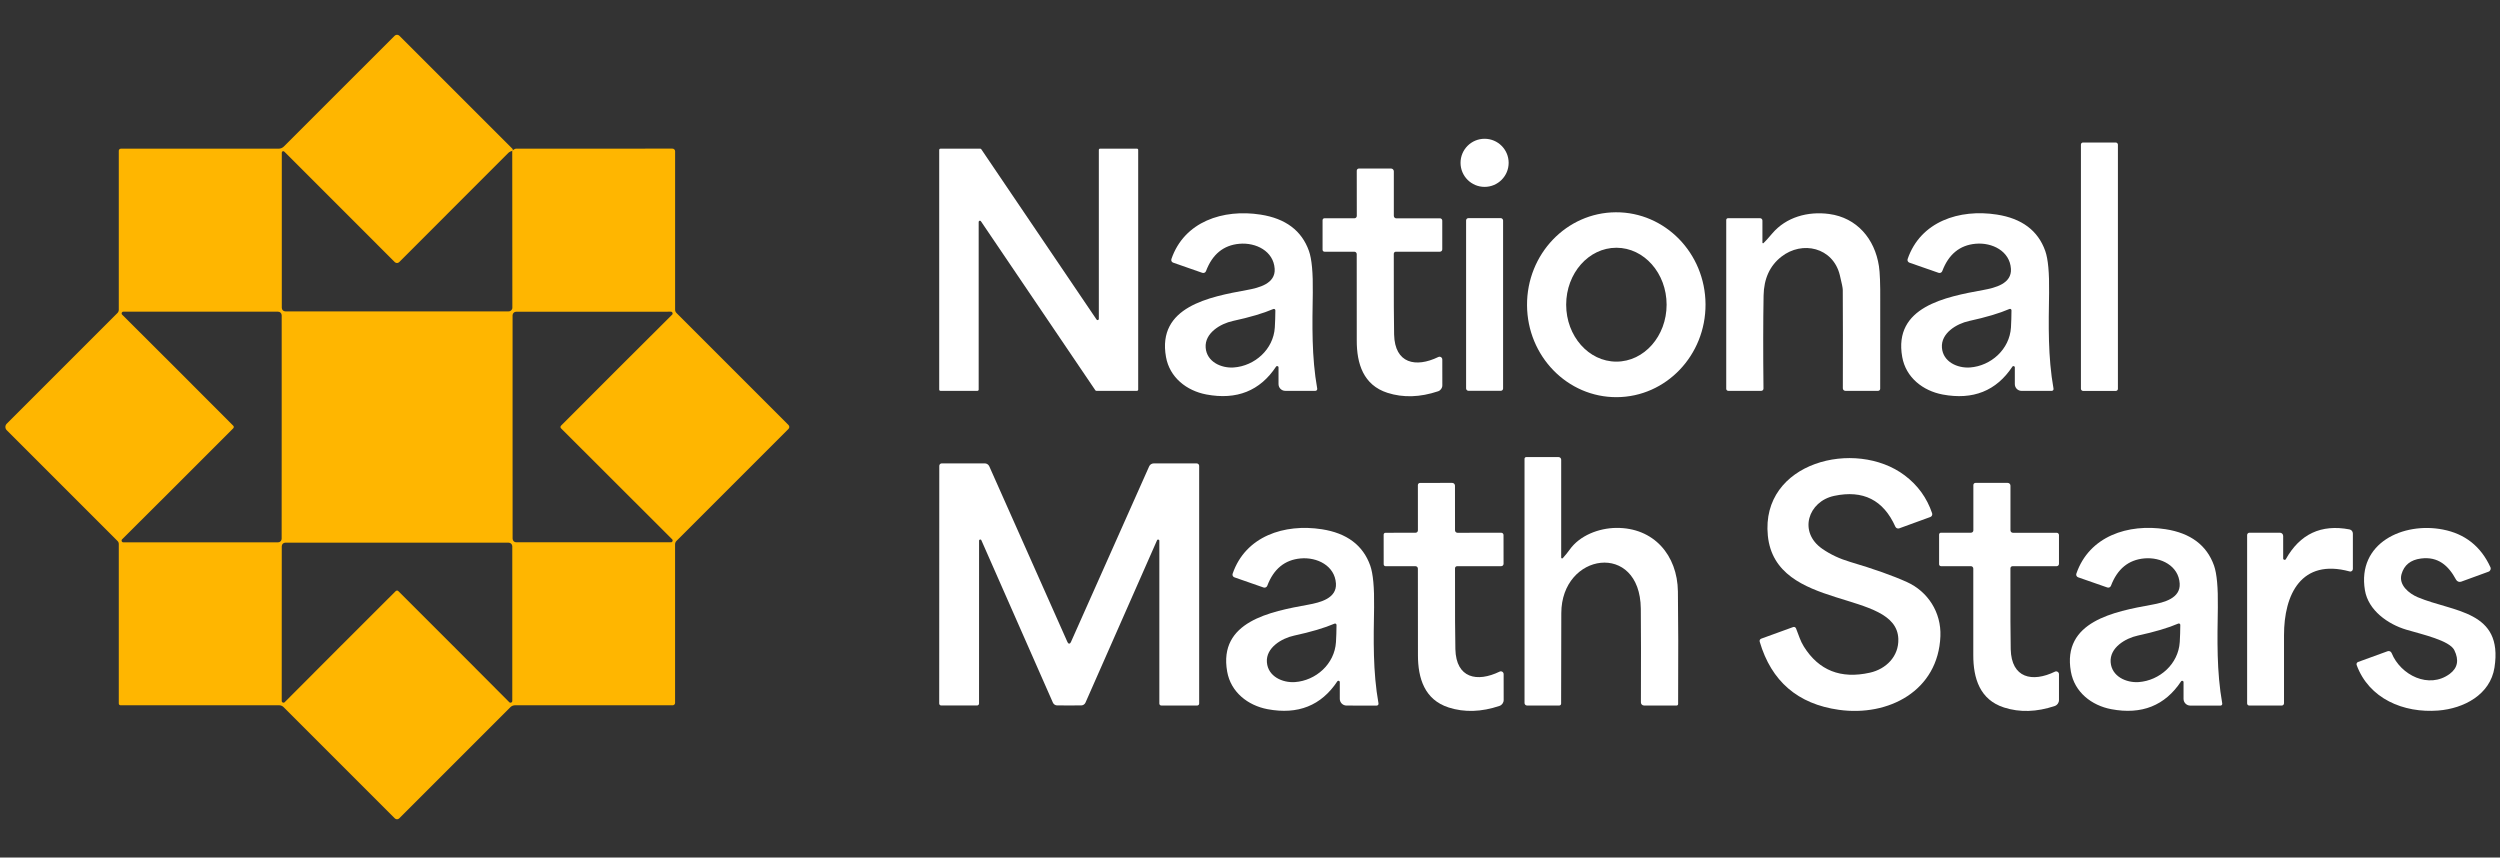 <?xml version="1.0" encoding="UTF-8" standalone="no"?>
<!DOCTYPE svg PUBLIC "-//W3C//DTD SVG 1.1//EN" "http://www.w3.org/Graphics/SVG/1.1/DTD/svg11.dtd">
<svg xmlns="http://www.w3.org/2000/svg" version="1.1" viewBox="0.00 0.00 688.00 236.00">
<rect x="0.00" y="0.00" width="688.00" height="236.00" fill="#333333" stroke="none"/>
<path fill="#ffb600" d="
  M 140.97 41.53
  Q 140.27 41.70 139.86 42.11
  Q 122.36 59.65 109.86 72.13
  C 109.52 72.47 108.98 72.47 108.64 72.13
  L 78.23 41.72
  C 77.98 41.47 77.55 41.65 77.55 42.00
  L 77.55 84.73
  C 77.55 85.26 77.98 85.69 78.51 85.69
  L 139.98 85.69
  C 140.54 85.69 141.00 85.24 141.00 84.68
  L 140.97 41.53
  Q 141.62 40.91 142.00 40.92
  Q 165.23 40.95 185.05 40.90
  C 185.46 40.90 185.79 41.23 185.79 41.63
  L 185.79 85.24
  C 185.79 85.57 185.92 85.89 186.16 86.13
  L 217.00 116.97
  C 217.29 117.26 217.29 117.74 217.00 118.03
  L 186.17 148.86
  C 185.92 149.11 185.78 149.45 185.78 149.80
  L 185.78 193.45
  C 185.78 193.80 185.49 194.09 185.14 194.09
  L 141.73 194.09
  C 141.26 194.09 140.80 194.28 140.47 194.61
  L 109.87 225.21
  C 109.53 225.55 108.99 225.55 108.65 225.21
  L 78.02 194.58
  C 77.71 194.27 77.28 194.09 76.84 194.09
  L 33.17 194.09
  C 32.90 194.09 32.69 193.88 32.69 193.61
  L 32.69 149.70
  C 32.69 149.40 32.57 149.11 32.36 148.90
  L 1.85 118.39
  C 1.36 117.90 1.36 117.10 1.85 116.61
  L 32.32 86.14
  C 32.56 85.90 32.69 85.58 32.69 85.25
  L 32.69 41.49
  C 32.69 41.18 32.95 40.92 33.26 40.92
  L 76.66 40.92
  C 77.22 40.92 77.75 40.70 78.14 40.30
  L 108.61 9.84
  C 108.97 9.48 109.55 9.48 109.91 9.84
  L 141.03 40.95
  C 141.08 41.00 141.11 41.07 141.12 41.14
  Q 141.16 41.44 140.97 41.53
  Z
  M 64.34 117.49
  Q 64.34 117.72 64.17 117.89
  Q 48.07 134.03 33.59 148.43
  C 33.29 148.73 33.50 149.25 33.93 149.25
  L 76.53 149.25
  C 77.07 149.25 77.50 148.82 77.51 148.28
  Q 77.52 147.03 77.52 117.52
  Q 77.53 88.01 77.52 86.76
  C 77.52 86.22 77.08 85.78 76.54 85.78
  L 33.95 85.77
  C 33.52 85.77 33.30 86.29 33.61 86.59
  Q 48.08 100.99 64.17 117.14
  Q 64.34 117.30 64.34 117.49
  Z
  M 154.24 117.54
  Q 154.24 117.30 154.41 117.13
  Q 170.50 100.99 184.97 86.60
  C 185.27 86.30 185.06 85.78 184.63 85.78
  L 142.04 85.79
  C 141.51 85.79 141.07 86.22 141.06 86.76
  Q 141.06 88.01 141.06 117.51
  Q 141.07 147.01 141.07 148.26
  C 141.08 148.80 141.52 149.24 142.05 149.24
  L 184.64 149.24
  C 185.07 149.24 185.28 148.72 184.98 148.42
  Q 170.51 134.02 154.41 117.89
  Q 154.24 117.72 154.24 117.54
  Z
  M 109.29 162.52
  Q 109.47 162.52 109.64 162.69
  Q 125.77 178.78 140.16 193.25
  C 140.46 193.55 140.98 193.34 140.98 192.91
  L 140.98 150.33
  C 140.98 149.79 140.54 149.36 140.00 149.35
  Q 138.75 149.34 109.26 149.34
  Q 79.76 149.34 78.51 149.34
  C 77.97 149.35 77.54 149.79 77.54 150.32
  L 77.53 192.90
  C 77.53 193.33 78.05 193.55 78.35 193.24
  Q 92.74 178.78 108.88 162.69
  Q 109.05 162.52 109.29 162.52
  Z"
/>
<circle fill="#ffffff" cx="408.56" cy="44.81" r="6.62"/>
<rect fill="#ffffff" x="572.67" y="39.22" width="10.18" height="68.36" rx="0.57"/>
<path fill="#ffffff" d="
  M 268.99 107.56
  L 258.81 107.56
  C 258.62 107.56 258.47 107.41 258.47 107.22
  L 258.47 41.26
  C 258.47 41.07 258.62 40.92 258.81 40.92
  L 269.77 40.92
  C 269.88 40.92 269.99 40.98 270.05 41.07
  L 301.78 87.95
  C 301.97 88.23 302.40 88.10 302.40 87.76
  L 302.40 41.25
  C 302.40 41.06 302.55 40.91 302.74 40.91
  L 312.89 40.91
  C 313.08 40.91 313.23 41.06 313.23 41.25
  L 313.23 107.22
  C 313.23 107.41 313.08 107.56 312.89 107.56
  L 301.72 107.56
  C 301.61 107.56 301.50 107.50 301.44 107.41
  L 269.95 60.89
  C 269.76 60.61 269.33 60.74 269.33 61.08
  L 269.33 107.22
  C 269.33 107.41 269.18 107.56 268.99 107.56
  Z"
/>
<path fill="#ffffff" d="
  M 396.92 98.94
  L 396.93 106.05
  C 396.93 106.79 396.46 107.44 395.77 107.68
  Q 388.32 110.18 381.84 108.11
  C 375.20 105.98 373.36 100.10 373.38 93.67
  Q 373.40 80.00 373.37 69.92
  C 373.37 69.56 373.07 69.27 372.71 69.27
  L 364.49 69.27
  C 364.21 69.27 363.97 69.03 363.97 68.74
  L 363.97 60.58
  C 363.97 60.30 364.20 60.07 364.48 60.07
  L 372.74 60.07
  C 373.10 60.07 373.39 59.78 373.39 59.42
  L 373.38 46.97
  C 373.38 46.64 373.65 46.38 373.97 46.38
  L 382.81 46.38
  C 383.23 46.38 383.58 46.72 383.58 47.14
  L 383.58 59.41
  C 383.58 59.78 383.89 60.09 384.26 60.09
  L 396.28 60.08
  C 396.63 60.08 396.91 60.36 396.91 60.71
  L 396.91 68.62
  C 396.92 68.98 396.62 69.27 396.27 69.27
  L 384.14 69.27
  C 383.83 69.27 383.57 69.53 383.57 69.84
  Q 383.55 87.91 383.66 92.09
  C 383.85 100.05 389.61 101.26 395.82 98.25
  C 396.33 98.00 396.92 98.37 396.92 98.94
  Z"
/>
<path fill="#ffffff" d="
  M 351.85 101.10
  C 351.85 100.74 351.38 100.60 351.17 100.90
  Q 344.53 110.91 331.99 108.56
  C 326.55 107.53 321.88 103.88 320.88 98.23
  C 318.41 84.40 332.80 81.70 343.16 79.81
  C 346.50 79.20 351.04 78.06 350.79 73.98
  C 350.49 69.11 345.63 66.68 341.07 67.09
  Q 334.51 67.67 331.89 74.61
  C 331.74 75.02 331.29 75.22 330.87 75.08
  L 322.85 72.28
  C 322.44 72.14 322.23 71.70 322.37 71.29
  C 325.91 60.95 336.62 57.46 346.91 59.06
  Q 357.23 60.66 360.22 69.06
  Q 361.40 72.38 361.28 80.57
  C 361.14 89.47 360.94 98.19 362.50 106.96
  C 362.55 107.27 362.31 107.56 362.00 107.56
  L 353.71 107.56
  C 352.68 107.56 351.85 106.73 351.85 105.70
  L 351.85 101.10
  Z
  M 350.98 85.41
  C 350.98 85.12 350.69 84.93 350.42 85.04
  Q 346.30 86.81 339.29 88.33
  C 335.89 89.06 331.49 91.65 331.80 95.67
  C 332.09 99.58 336.09 101.37 339.52 101.13
  C 345.26 100.72 350.46 96.19 350.83 90.10
  Q 350.96 87.95 350.98 85.41
  Z"
/>
<path fill="#ffffff" d="
  M 444.667 58.42
  C 458.23 58.35 469.29 69.68 469.36 83.731
  C 469.43 97.78 458.50 109.23 444.933 109.3
  C 431.37 109.37 420.31 98.04 420.24 83.989
  C 420.17 69.94 431.10 58.49 444.667 58.42
  Z
  M 444.83 68.18
  C 437.20 68.18 431.01 75.20 431.01 83.85
  C 431.01 92.50 437.20 99.52 444.83 99.52
  C 452.46 99.52 458.65 92.50 458.65 83.85
  C 458.65 75.20 452.46 68.18 444.83 68.18
  Z"
/>
<path fill="#ffffff" d="
  M 485.02 66.77
  C 485.02 66.93 485.21 67.01 485.32 66.90
  Q 486.09 66.18 487.72 64.25
  C 491.54 59.74 497.54 58.10 503.39 58.89
  C 511.01 59.92 515.93 65.71 517.08 73.23
  Q 517.49 75.85 517.44 82.80
  Q 517.42 84.95 517.43 106.98
  C 517.43 107.30 517.17 107.56 516.85 107.56
  L 507.85 107.56
  C 507.46 107.56 507.15 107.25 507.15 106.86
  Q 507.20 91.39 507.13 79.75
  Q 507.13 79.03 506.32 75.72
  C 504.46 68.09 495.98 66.12 490.20 70.67
  Q 485.47 74.39 485.34 81.32
  Q 485.15 91.97 485.31 106.93
  C 485.32 107.28 485.04 107.56 484.69 107.56
  L 475.61 107.56
  C 475.31 107.56 475.06 107.31 475.06 107.01
  L 475.06 60.53
  C 475.06 60.26 475.27 60.05 475.54 60.05
  L 484.37 60.05
  C 484.73 60.05 485.02 60.34 485.02 60.70
  L 485.02 66.77
  Z"
/>
<path fill="#ffffff" d="
  M 554.48 101.11
  C 554.48 100.74 554.00 100.60 553.80 100.91
  Q 547.16 110.92 534.61 108.57
  C 529.17 107.54 524.50 103.89 523.49 98.24
  C 521.02 84.41 535.42 81.70 545.78 79.81
  C 549.12 79.20 553.66 78.06 553.41 73.98
  C 553.11 69.10 548.25 66.67 543.69 67.08
  Q 537.13 67.67 534.51 74.61
  C 534.36 75.02 533.91 75.22 533.49 75.08
  L 525.46 72.28
  C 525.06 72.14 524.84 71.69 524.98 71.29
  C 528.52 60.94 539.24 57.45 549.53 59.05
  Q 559.86 60.65 562.85 69.05
  Q 564.03 72.37 563.91 80.57
  C 563.77 89.47 563.57 98.20 565.13 106.97
  C 565.19 107.28 564.95 107.57 564.63 107.57
  L 556.34 107.57
  C 555.31 107.57 554.48 106.74 554.48 105.71
  L 554.48 101.11
  Z
  M 553.56 85.40
  C 553.56 85.11 553.26 84.92 553.00 85.03
  Q 548.88 86.81 541.88 88.34
  C 538.49 89.07 534.10 91.67 534.42 95.69
  C 534.71 99.59 538.71 101.37 542.14 101.13
  C 547.87 100.71 553.06 96.17 553.42 90.08
  Q 553.54 87.94 553.56 85.40
  Z"
/>
<rect fill="#ffffff" x="403.47" y="60.03" width="10.18" height="47.52" rx="0.63"/>
<path fill="#ffffff" d="
  M 430.08 153.60
  Q 431.20 152.35 431.96 151.28
  C 434.74 147.34 440.01 145.34 444.74 145.28
  C 455.12 145.15 461.63 152.79 461.76 162.77
  Q 461.92 174.18 461.82 193.75
  C 461.81 193.98 461.63 194.16 461.41 194.16
  L 452.44 194.16
  C 451.96 194.16 451.57 193.77 451.58 193.29
  Q 451.64 176.62 451.55 167.51
  C 451.36 148.88 429.67 152.05 429.67 168.77
  Q 429.66 182.84 429.62 193.64
  C 429.62 193.93 429.39 194.16 429.10 194.16
  L 420.25 194.16
  C 419.86 194.16 419.55 193.85 419.55 193.47
  L 419.55 126.25
  C 419.55 126.00 419.76 125.79 420.02 125.79
  L 428.92 125.79
  C 429.32 125.79 429.64 126.12 429.64 126.52
  L 429.64 153.44
  C 429.64 153.67 429.93 153.77 430.08 153.60
  Z"
/>
<path fill="#ffffff" d="
  M 494.26 172.92
  C 495.06 174.92 495.44 176.37 496.43 177.95
  Q 502.61 187.81 514.60 185.12
  C 519.04 184.13 522.59 180.63 522.42 175.81
  C 521.93 161.99 488.62 168.40 486.51 147.42
  C 484.48 127.16 510.63 120.61 524.18 130.83
  Q 529.57 134.89 531.72 141.25
  C 531.86 141.67 531.65 142.12 531.23 142.28
  L 522.67 145.40
  C 522.25 145.55 521.78 145.35 521.60 144.94
  Q 516.69 133.93 504.78 136.46
  C 497.59 137.98 494.82 146.42 501.50 151.04
  Q 504.85 153.36 509.14 154.63
  Q 518.98 157.55 524.79 160.18
  C 530.54 162.78 534.26 168.51 534.00 175.09
  C 533.41 190.11 519.73 197.26 506.05 195.34
  Q 489.09 192.95 484.27 176.60
  C 484.16 176.25 484.35 175.88 484.69 175.76
  L 493.47 172.57
  C 493.78 172.45 494.13 172.61 494.26 172.92
  Z"
/>
<path fill="#ffffff" d="
  M 294.24 177.12
  Q 294.53 177.12 294.71 176.71
  Q 304.84 154.03 316.25 128.34
  C 316.47 127.85 316.96 127.53 317.50 127.53
  L 329.32 127.53
  C 329.70 127.53 330.01 127.83 330.01 128.21
  L 330.01 193.62
  C 330.01 193.92 329.77 194.16 329.47 194.16
  L 319.59 194.16
  C 319.29 194.16 319.05 193.92 319.05 193.62
  L 319.05 148.81
  C 319.05 148.46 318.56 148.35 318.42 148.68
  L 298.73 193.35
  C 298.53 193.81 298.08 194.12 297.58 194.13
  Q 297.23 194.14 294.24 194.14
  Q 291.24 194.14 290.90 194.13
  C 290.40 194.12 289.95 193.81 289.75 193.35
  L 270.07 148.67
  C 269.93 148.34 269.44 148.44 269.44 148.80
  L 269.43 193.61
  C 269.43 193.91 269.18 194.15 268.89 194.15
  L 259.01 194.15
  C 258.71 194.15 258.47 193.90 258.47 193.61
  L 258.49 128.20
  C 258.49 127.82 258.80 127.52 259.18 127.52
  L 271.00 127.52
  C 271.54 127.52 272.03 127.84 272.25 128.33
  Q 283.65 154.03 293.77 176.71
  Q 293.95 177.12 294.24 177.12
  Z"
/>
<path fill="#ffffff" d="
  M 413.80 185.52
  L 413.81 192.64
  C 413.81 193.38 413.34 194.03 412.65 194.27
  Q 405.19 196.78 398.70 194.71
  C 392.05 192.58 390.21 186.69 390.22 180.26
  Q 390.24 166.57 390.20 156.48
  C 390.20 156.11 389.90 155.82 389.54 155.82
  L 381.31 155.82
  C 381.02 155.82 380.79 155.59 380.79 155.30
  L 380.78 147.13
  C 380.78 146.84 381.01 146.62 381.29 146.62
  L 389.56 146.61
  C 389.92 146.61 390.21 146.32 390.21 145.96
  L 390.20 133.49
  C 390.20 133.16 390.46 132.90 390.79 132.90
  L 399.64 132.89
  C 400.06 132.89 400.41 133.23 400.41 133.66
  L 400.42 145.94
  C 400.42 146.31 400.73 146.62 401.10 146.62
  L 413.14 146.61
  C 413.49 146.61 413.77 146.89 413.77 147.24
  L 413.78 155.16
  C 413.78 155.52 413.49 155.81 413.13 155.81
  L 400.99 155.82
  C 400.67 155.82 400.42 156.07 400.42 156.39
  Q 400.40 174.49 400.52 178.67
  C 400.72 186.64 406.48 187.85 412.69 184.83
  C 413.21 184.58 413.80 184.95 413.80 185.52
  Z"
/>
<path fill="#ffffff" d="
  M 566.63 185.54
  L 566.63 192.66
  C 566.63 193.40 566.16 194.05 565.47 194.29
  Q 558.01 196.79 551.52 194.71
  C 544.87 192.58 543.03 186.69 543.05 180.25
  Q 543.08 166.56 543.05 156.47
  C 543.05 156.11 542.75 155.81 542.39 155.81
  L 534.16 155.81
  C 533.87 155.81 533.64 155.57 533.64 155.28
  L 533.64 147.11
  C 533.64 146.83 533.87 146.60 534.15 146.60
  L 542.42 146.60
  C 542.78 146.60 543.07 146.31 543.07 145.95
  L 543.07 133.48
  C 543.07 133.15 543.33 132.89 543.66 132.89
  L 552.51 132.89
  C 552.94 132.89 553.28 133.23 553.28 133.66
  L 553.28 145.94
  C 553.28 146.32 553.58 146.62 553.96 146.62
  L 566.00 146.62
  C 566.35 146.62 566.63 146.90 566.63 147.25
  L 566.63 155.17
  C 566.63 155.53 566.34 155.82 565.98 155.82
  L 553.84 155.82
  C 553.53 155.82 553.27 156.08 553.27 156.39
  Q 553.24 174.49 553.35 178.67
  C 553.54 186.64 559.30 187.86 565.52 184.84
  C 566.03 184.59 566.63 184.97 566.63 185.54
  Z"
/>
<path fill="#ffffff" d="
  M 368.71 187.71
  C 368.71 187.35 368.24 187.21 368.03 187.51
  Q 361.39 197.52 348.84 195.17
  C 343.40 194.14 338.73 190.49 337.72 184.84
  C 335.25 171.01 349.65 168.30 360.02 166.41
  C 363.36 165.80 367.90 164.66 367.65 160.58
  C 367.35 155.70 362.49 153.27 357.93 153.68
  Q 351.37 154.27 348.75 161.21
  C 348.60 161.61 348.14 161.82 347.73 161.68
  L 339.70 158.88
  C 339.29 158.73 339.08 158.29 339.22 157.89
  C 342.76 147.54 353.48 144.05 363.77 145.65
  Q 374.10 147.25 377.09 155.65
  Q 378.27 158.97 378.15 167.17
  C 378.00 176.07 377.80 184.81 379.36 193.58
  C 379.42 193.89 379.18 194.18 378.86 194.18
  L 370.57 194.17
  C 369.54 194.17 368.71 193.34 368.71 192.31
  L 368.71 187.71
  Z
  M 367.81 172.00
  C 367.81 171.71 367.52 171.52 367.25 171.63
  Q 363.14 173.40 356.14 174.92
  C 352.74 175.65 348.34 178.24 348.65 182.25
  C 348.94 186.16 352.94 187.95 356.37 187.71
  C 362.10 187.30 367.29 182.77 367.66 176.69
  Q 367.79 174.54 367.81 172.00
  Z"
/>
<path fill="#ffffff" d="
  M 600.91 187.72
  C 600.91 187.35 600.43 187.21 600.23 187.52
  Q 593.58 197.53 581.03 195.17
  C 575.59 194.14 570.92 190.49 569.91 184.84
  C 567.44 171.00 581.85 168.30 592.22 166.41
  C 595.56 165.80 600.10 164.66 599.85 160.58
  C 599.55 155.70 594.69 153.27 590.13 153.67
  Q 583.57 154.26 580.94 161.20
  C 580.79 161.61 580.34 161.82 579.92 161.67
  L 571.89 158.87
  C 571.49 158.72 571.27 158.28 571.41 157.88
  C 574.96 147.53 585.68 144.04 595.97 145.64
  Q 606.31 147.25 609.30 155.65
  Q 610.47 158.97 610.35 167.18
  C 610.21 176.08 610.00 184.81 611.56 193.59
  C 611.62 193.90 611.38 194.19 611.06 194.19
  L 602.77 194.18
  C 601.74 194.18 600.91 193.35 600.91 192.32
  L 600.91 187.72
  Z
  M 600.02 171.98
  C 600.02 171.69 599.72 171.50 599.46 171.61
  Q 595.34 173.39 588.33 174.91
  C 584.93 175.64 580.54 178.23 580.85 182.25
  C 581.14 186.16 585.14 187.95 588.57 187.71
  C 594.31 187.29 599.50 182.76 599.87 176.67
  Q 600.00 174.52 600.02 171.98
  Z"
/>
<path fill="#ffffff" d="
  M 628.33 153.69
  C 628.33 154.09 628.87 154.23 629.06 153.88
  Q 634.90 143.48 646.57 145.69
  C 647.12 145.79 647.51 146.27 647.51 146.83
  L 647.51 156.58
  C 647.51 157.05 647.07 157.39 646.62 157.26
  C 633.31 153.65 628.55 163.57 628.56 174.83
  Q 628.57 182.78 628.56 193.53
  C 628.56 193.88 628.28 194.17 627.93 194.17
  L 618.99 194.17
  C 618.67 194.17 618.41 193.91 618.41 193.59
  L 618.41 147.24
  C 618.41 146.89 618.70 146.60 619.05 146.60
  L 627.43 146.60
  C 627.93 146.60 628.33 147.00 628.33 147.50
  L 628.33 153.69
  Z"
/>
<path fill="#ffffff" d="
  M 648.55 183.01
  C 648.43 182.67 648.60 182.30 648.93 182.18
  L 657.06 179.22
  C 657.50 179.06 657.99 179.27 658.17 179.71
  C 660.67 185.85 668.47 189.68 674.17 185.45
  Q 677.45 183.01 675.42 178.91
  C 674.11 176.26 666.60 174.59 662.22 173.29
  C 657.13 171.78 651.75 167.96 650.83 162.45
  C 648.65 149.42 661.36 143.59 672.30 145.73
  Q 681.43 147.51 685.36 156.09
  C 685.59 156.57 685.34 157.15 684.84 157.33
  L 677.33 160.07
  C 676.79 160.27 676.19 160.04 675.91 159.53
  C 673.80 155.62 670.95 153.10 666.26 153.70
  Q 661.97 154.25 660.90 158.01
  C 660.05 160.98 662.94 163.34 665.39 164.37
  C 675.21 168.49 688.93 167.97 686.48 183.71
  C 685.31 191.16 678.09 194.98 671.01 195.54
  C 661.45 196.29 651.93 192.27 648.55 183.01
  Z"
/>
</svg>

